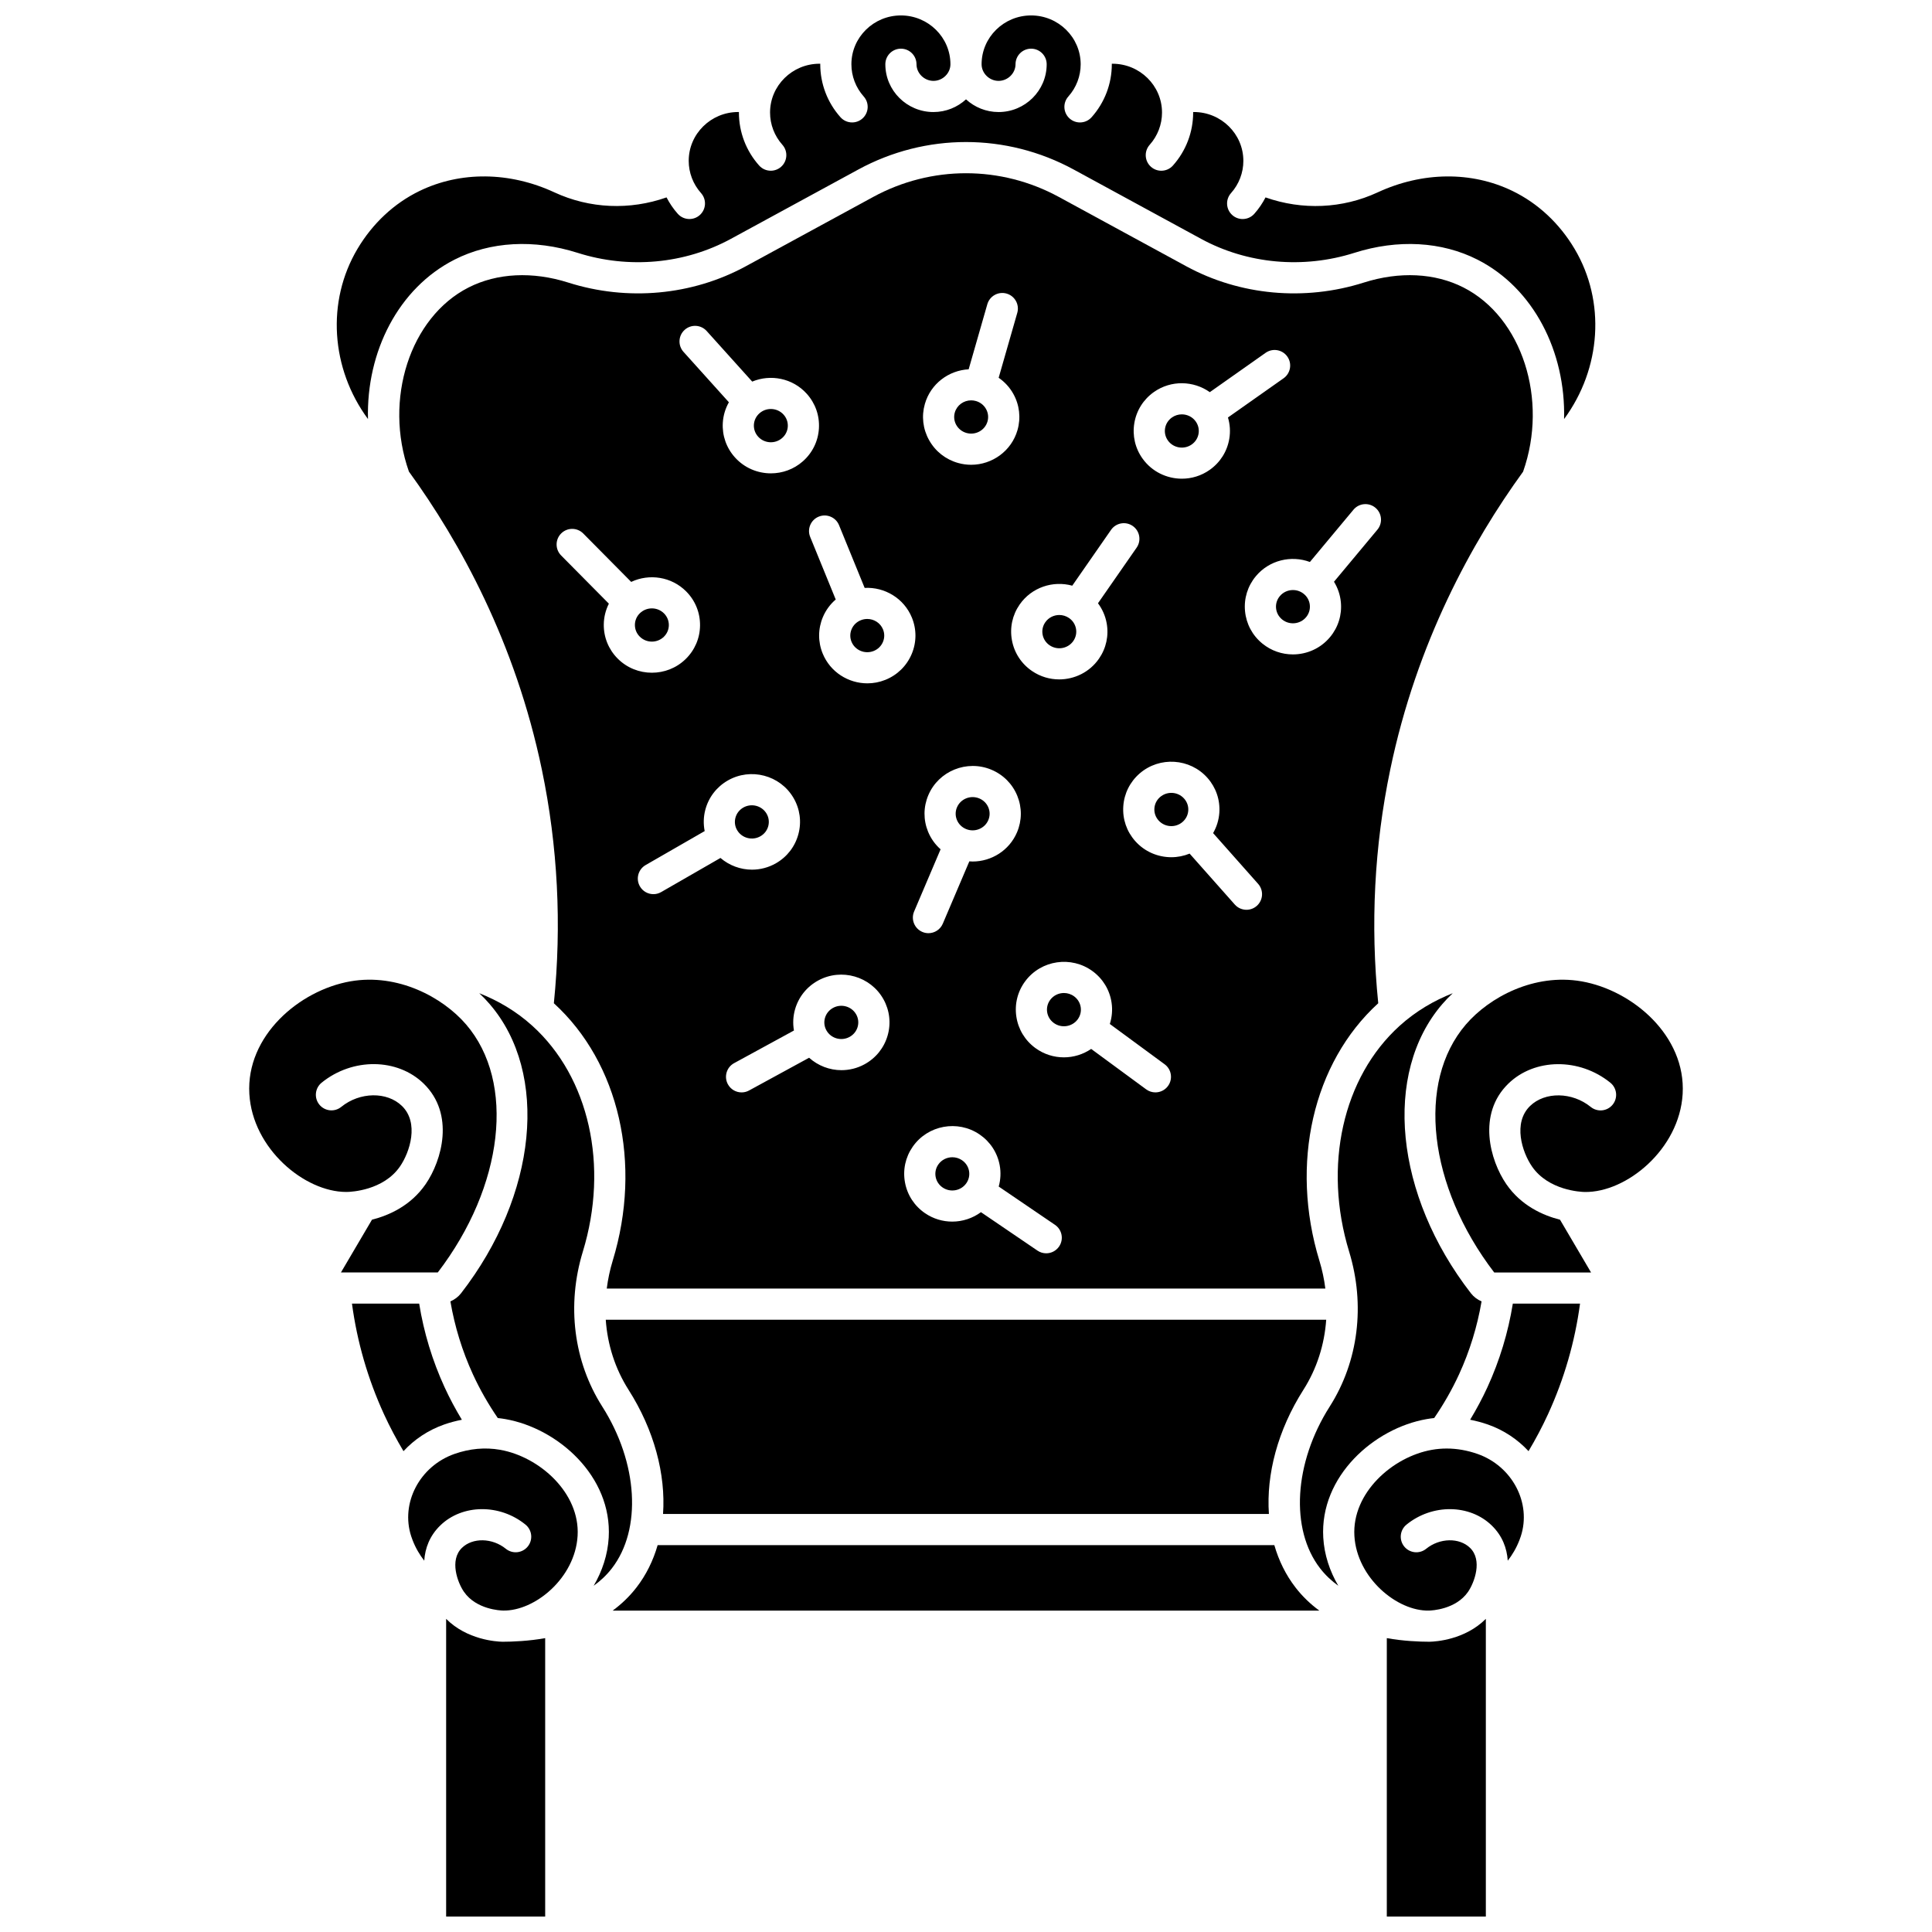<?xml version="1.0" encoding="UTF-8"?>
<!-- Uploaded to: ICON Repo, www.svgrepo.com, Generator: ICON Repo Mixer Tools -->
<svg width="800px" height="800px" version="1.1" viewBox="144 144 512 512" xmlns="http://www.w3.org/2000/svg">
 <defs>
  <clipPath id="c">
   <path d="m233 148.09h334v107.91h-334z"/>
  </clipPath>
  <clipPath id="b">
   <path d="m511 573h27v78.902h-27z"/>
  </clipPath>
  <clipPath id="a">
   <path d="m262 573h27v78.902h-27z"/>
  </clipPath>
 </defs>
 <path d="m378.01 310.8c-0.703-1.723-2.391-2.769-4.176-2.769-0.566 0-1.141 0.105-1.699 0.328-1.117 0.445-1.992 1.293-2.453 2.387-0.453 1.07-0.461 2.25-0.023 3.324 0.93 2.269 3.562 3.367 5.875 2.445 1.117-0.445 1.988-1.293 2.453-2.387 0.453-1.07 0.461-2.25 0.023-3.328z"/>
 <path d="m321.25 309.68c0.012-1.168-0.438-2.273-1.27-3.113-0.883-0.891-2.055-1.34-3.227-1.34-1.141 0-2.285 0.426-3.164 1.273-0.848 0.82-1.324 1.918-1.332 3.086-0.012 1.168 0.438 2.273 1.27 3.109 1.742 1.762 4.609 1.789 6.391 0.066 0.848-0.82 1.32-1.914 1.332-3.082z"/>
 <path d="m347.6 362.92c0.297-1.125 0.137-2.297-0.457-3.301-1.25-2.121-4.019-2.84-6.172-1.602-1.035 0.598-1.773 1.555-2.074 2.695-0.297 1.125-0.137 2.297 0.457 3.301 1.25 2.121 4.019 2.84 6.172 1.598 1.035-0.594 1.773-1.551 2.074-2.691z"/>
 <path d="m364.77 411.1c-1.051 0.574-1.812 1.516-2.141 2.648-0.324 1.117-0.188 2.293 0.379 3.309 1.199 2.152 3.949 2.93 6.133 1.738 1.051-0.574 1.812-1.516 2.141-2.648 0.324-1.117 0.188-2.293-0.379-3.309-1.199-2.148-3.949-2.926-6.133-1.738z"/>
 <g clip-path="url(#c)">
  <path d="m264.42 212.82c9.512-4.836 21.109-5.481 32.664-1.812 13.562 4.309 28.363 2.953 40.605-3.707l33.746-18.363c17.887-9.73 39.242-9.73 57.125 0l33.746 18.363c12.242 6.66 27.043 8.012 40.605 3.707 11.551-3.668 23.152-3.023 32.664 1.812 14.832 7.543 23.371 24.355 22.926 42.234 9.863-13.387 11.059-31.176 2.785-45.098-4.019-6.766-9.707-12.074-16.449-15.344-10.848-5.266-23.871-5.133-35.734 0.367-9.355 4.336-19.969 4.773-29.723 1.336-0.805 1.555-1.797 3.023-2.981 4.352-0.816 0.914-1.945 1.379-3.082 1.379-0.98 0-1.961-0.344-2.746-1.047-1.703-1.52-1.852-4.129-0.332-5.828 2.106-2.359 3.266-5.394 3.266-8.543 0-7.137-5.887-12.941-13.121-12.941-0.062 0-0.129 0.004-0.191 0.008 0 0.043 0.008 0.086 0.008 0.133 0 5.176-1.902 10.164-5.359 14.039-0.816 0.914-1.945 1.379-3.082 1.379-0.977 0-1.961-0.344-2.746-1.047-1.703-1.52-1.852-4.129-0.332-5.828 2.106-2.359 3.266-5.394 3.266-8.543 0-7.137-5.887-12.938-13.121-12.938-0.062 0-0.129 0.004-0.191 0.008 0 0.043 0.008 0.086 0.008 0.133 0 5.18-1.902 10.164-5.359 14.039-0.816 0.914-1.945 1.379-3.082 1.379-0.98 0-1.961-0.344-2.746-1.047-1.703-1.52-1.852-4.129-0.332-5.828 2.106-2.359 3.266-5.394 3.266-8.543-0.012-7.137-5.898-12.941-13.137-12.941-7.234 0-13.121 5.805-13.121 12.938 0 2.387 2.059 4.406 4.496 4.406s4.496-2.016 4.496-4.406c0-2.281 1.848-4.129 4.129-4.129s4.129 1.848 4.129 4.129c0 6.984-5.723 12.664-12.754 12.664-3.328 0-6.352-1.281-8.625-3.363-2.273 2.082-5.297 3.363-8.625 3.363-7.035 0-12.754-5.68-12.754-12.664 0-2.281 1.848-4.129 4.129-4.129s4.129 1.848 4.129 4.129c0 2.387 2.059 4.406 4.496 4.406s4.496-2.016 4.496-4.406c0-7.133-5.891-12.938-13.125-12.938s-13.121 5.805-13.121 12.938c0 3.148 1.16 6.18 3.266 8.543 1.52 1.703 1.371 4.312-0.332 5.828-0.785 0.703-1.77 1.047-2.746 1.047-1.137 0-2.266-0.465-3.082-1.379-3.457-3.875-5.359-8.859-5.359-14.039 0-0.043 0.008-0.086 0.008-0.133-0.062 0-0.129-0.008-0.191-0.008-7.234 0-13.121 5.805-13.121 12.938 0 3.148 1.16 6.18 3.266 8.543 1.52 1.703 1.367 4.312-0.332 5.828-0.789 0.703-1.77 1.047-2.746 1.047-1.137 0-2.266-0.465-3.082-1.379-3.457-3.875-5.359-8.859-5.359-14.039 0-0.043 0.008-0.086 0.008-0.133-0.062 0-0.129-0.008-0.191-0.008-7.234 0-13.121 5.805-13.121 12.941 0 3.148 1.16 6.18 3.266 8.543 1.52 1.703 1.371 4.312-0.332 5.828-0.785 0.703-1.77 1.047-2.746 1.047-1.137 0-2.266-0.465-3.082-1.379-1.188-1.328-2.176-2.797-2.981-4.352-9.754 3.438-20.367 3-29.723-1.336-11.859-5.5-24.887-5.633-35.734-0.367-6.738 3.269-12.426 8.578-16.449 15.344-8.273 13.922-7.078 31.715 2.785 45.098-0.465-17.871 8.078-34.688 22.906-42.23z"/>
 </g>
 <path d="m398.94 451.47c-0.785-0.535-1.676-0.789-2.562-0.789-1.438 0-2.848 0.672-3.719 1.926-0.668 0.961-0.918 2.121-0.707 3.262 0.215 1.156 0.875 2.16 1.859 2.832 2.055 1.398 4.871 0.887 6.281-1.141 0.668-0.961 0.918-2.121 0.707-3.266-0.211-1.152-0.875-2.156-1.859-2.824z"/>
 <path d="m428.65 408.04c-0.809-0.594-1.758-0.883-2.695-0.883-1.379 0-2.742 0.621-3.625 1.797-0.703 0.938-0.996 2.086-0.828 3.242 0.172 1.16 0.793 2.188 1.754 2.894 2 1.469 4.836 1.062 6.32-0.914 0.703-0.938 1-2.086 0.828-3.242-0.172-1.16-0.797-2.188-1.754-2.894z"/>
 <path d="m454.41 354.12c-1.059 0-2.125 0.367-2.981 1.109-0.895 0.777-1.43 1.848-1.504 3.016-0.078 1.164 0.312 2.289 1.094 3.168 1.641 1.852 4.504 2.035 6.375 0.41 0.895-0.777 1.43-1.848 1.508-3.016 0.078-1.164-0.312-2.289-1.094-3.168-0.895-1.008-2.144-1.52-3.398-1.52z"/>
 <path d="m351.29 260.07c0.887-0.781 1.414-1.855 1.484-3.027 0.066-1.164-0.328-2.285-1.117-3.164-0.891-0.988-2.129-1.492-3.375-1.492-1.07 0-2.144 0.371-3.008 1.133-0.887 0.781-1.414 1.855-1.484 3.027-0.066 1.164 0.328 2.289 1.117 3.164 1.66 1.84 4.523 2.004 6.383 0.359z"/>
 <path d="m459.82 261.79c0.973-0.688 1.617-1.703 1.812-2.859 0.191-1.148-0.078-2.301-0.762-3.254-0.879-1.219-2.266-1.867-3.676-1.867-0.91 0-1.828 0.27-2.625 0.832-0.973 0.688-1.617 1.703-1.812 2.859-0.191 1.148 0.078 2.301 0.762 3.254 1.441 2 4.269 2.465 6.301 1.035z"/>
 <path d="m400 363.7c2.297 0.957 4.949-0.102 5.91-2.359 0.457-1.07 0.465-2.25 0.027-3.328-0.449-1.098-1.305-1.957-2.418-2.422-2.301-0.957-4.949 0.102-5.91 2.359-0.457 1.07-0.465 2.25-0.027 3.328 0.449 1.098 1.309 1.957 2.418 2.422z"/>
 <path d="m422.16 315.01c2.055 1.398 4.875 0.887 6.281-1.141 0.668-0.961 0.918-2.121 0.707-3.266-0.215-1.156-0.875-2.164-1.859-2.832-0.781-0.531-1.676-0.789-2.562-0.789-1.438 0-2.848 0.672-3.719 1.93-0.668 0.961-0.918 2.121-0.707 3.266 0.211 1.156 0.875 2.16 1.859 2.832z"/>
 <path d="m400.13 258.74c2.394 0.672 4.894-0.691 5.566-3.043 0.32-1.113 0.184-2.289-0.383-3.305-0.582-1.043-1.543-1.797-2.707-2.121-0.414-0.117-0.832-0.172-1.242-0.172-1.965 0-3.769 1.27-4.328 3.215-0.32 1.113-0.184 2.289 0.383 3.305 0.586 1.039 1.547 1.793 2.711 2.121z"/>
 <path d="m489.52 301.39c-0.84-0.688-1.863-1.023-2.875-1.023-1.301 0-2.594 0.551-3.484 1.621-0.754 0.902-1.105 2.039-0.992 3.199 0.113 1.164 0.68 2.223 1.598 2.973 1.922 1.57 4.777 1.301 6.359-0.598 0.754-0.902 1.105-2.039 0.992-3.199-0.109-1.164-0.676-2.223-1.598-2.973z"/>
 <path d="m522.05 520.08c0.668-0.117 1.344-0.211 2.023-0.285 2.519-3.676 4.746-7.559 6.598-11.594 2.832-6.172 4.82-12.652 5.961-19.316-1.098-0.469-2.082-1.199-2.82-2.152-20.199-26.031-23.395-58.258-7.598-76.629 0.832-0.965 1.762-1.938 2.777-2.894-4.879 1.926-9.711 4.695-14.082 8.648-15.07 13.637-20.316 37.129-13.371 59.844 4.324 14.148 2.449 29.105-5.144 41.039-9.492 14.91-10.543 32.547-2.551 42.883 1.406 1.82 3.047 3.34 4.82 4.617-2.277-3.879-3.723-8.246-3.984-12.766-0.941-16.262 13.477-28.961 27.371-31.395z"/>
 <path d="m303.6 516.74c-7.594-11.934-9.473-26.891-5.144-41.039 6.945-22.715 1.695-46.203-13.371-59.844-4.367-3.953-9.199-6.723-14.078-8.648 1.016 0.957 1.945 1.926 2.773 2.894 15.797 18.367 12.602 50.594-7.598 76.629-0.738 0.953-1.723 1.684-2.82 2.152 1.141 6.66 3.129 13.141 5.961 19.312 1.852 4.039 4.078 7.922 6.598 11.598 0.68 0.074 1.352 0.168 2.023 0.285 13.895 2.434 28.312 15.133 27.371 31.398-0.262 4.519-1.707 8.887-3.984 12.766 1.773-1.277 3.414-2.797 4.82-4.617 7.992-10.34 6.945-27.973-2.551-42.887z"/>
 <path d="m487.31 564.68c-2.555-3.301-4.414-7.09-5.598-11.199h-163.43c-1.18 4.106-3.043 7.894-5.598 11.199-1.879 2.434-4.023 4.457-6.32 6.148l187.26-0.004c-2.293-1.688-4.438-3.711-6.316-6.144z"/>
 <g clip-path="url(#b)">
  <path d="m522.85 579.08c-2.594 0-7.035-0.176-11.332-0.961v73.781h26.246v-78.887c-5.543 5.547-13.254 6.031-14.914 6.066z"/>
 </g>
 <g clip-path="url(#a)">
  <path d="m277.15 579.08c-1.66-0.035-9.375-0.516-14.918-6.066v78.887h26.246v-73.781c-4.293 0.781-8.734 0.961-11.328 0.961z"/>
 </g>
 <path d="m563.15 404.07h-0.008c-0.012-0.004-0.023-0.004-0.035-0.004-12.496-2.18-24.387 4.168-30.633 11.434-13.16 15.301-9.984 42.867 7.508 65.719h25.664l-8.227-13.984c-4.492-1.137-10.277-3.688-14.223-9.414-4.328-6.289-7.766-18.566 0.52-26.637 6.977-6.797 18.859-6.902 27.051-0.246 1.77 1.438 2.039 4.039 0.602 5.809-1.438 1.77-4.039 2.039-5.809 0.602-4.91-3.988-12.125-4.098-16.082-0.246-4.59 4.469-2.117 12.207 0.52 16.035 4.391 6.371 12.973 6.731 13.938 6.75 11.07 0.207 25.137-11.309 25.984-25.98 0.891-15.371-13.199-27.449-26.77-29.836z"/>
 <path d="m266.4 520.25c-1.684-2.789-3.227-5.656-4.578-8.605-3.246-7.074-5.504-14.516-6.738-22.172l-17.809-0.004c1.359 10.133 4.203 19.969 8.484 29.312 1.535 3.348 3.277 6.617 5.168 9.793 2.871-3.098 6.523-5.57 10.777-7.062 1.547-0.543 3.117-0.953 4.695-1.262z"/>
 <path d="m535.56 529.31c-2.723-0.953-5.457-1.434-8.156-1.434-1.316 0-2.625 0.113-3.922 0.34-10.457 1.832-21.211 11.426-20.555 22.789 0.648 11.191 11.352 20.023 19.754 19.816 0.719-0.016 7.098-0.281 10.348-4.941 0.02-0.031 0.043-0.062 0.062-0.094 1.629-2.402 3.852-8.309 0.488-11.586-2.84-2.769-8.059-2.656-11.633 0.246-1.77 1.438-4.371 1.168-5.809-0.602s-1.168-4.371 0.602-5.809c6.832-5.555 16.762-5.445 22.602 0.246 2.801 2.727 4.012 6.016 4.227 9.312 1.195-1.52 2.281-3.328 3.102-5.461 0.125-0.328 0.242-0.656 0.352-0.984 2.898-8.805-2.242-18.605-11.461-21.84z"/>
 <path d="m538.18 511.64c-1.352 2.949-2.898 5.82-4.578 8.605 1.578 0.309 3.148 0.723 4.691 1.262 4.258 1.492 7.91 3.969 10.781 7.062 1.891-3.176 3.633-6.445 5.168-9.797 4.285-9.34 7.129-19.18 8.484-29.309h-17.809c-1.238 7.66-3.492 15.102-6.738 22.176z"/>
 <path d="m276.52 528.21c-3.965-0.691-8.027-0.328-12.078 1.094-9.219 3.234-14.359 13.035-11.461 21.848 0.105 0.324 0.223 0.652 0.352 0.984 0.82 2.129 1.906 3.938 3.098 5.457 0.215-3.297 1.43-6.586 4.227-9.312 5.844-5.691 15.77-5.801 22.602-0.246 1.77 1.438 2.039 4.039 0.602 5.809-1.438 1.77-4.039 2.039-5.809 0.602-3.57-2.902-8.789-3.012-11.633-0.246-3.367 3.277-1.145 9.184 0.488 11.586 0.023 0.027 0.043 0.059 0.062 0.09 3.25 4.66 9.629 4.926 10.348 4.941 8.41 0.18 19.109-8.625 19.754-19.816 0.66-11.359-10.094-20.953-20.551-22.789z"/>
 <path d="m547.64 268.98c6.742-19.094-0.277-40.895-15.801-48.793-7.562-3.848-16.949-4.309-26.422-1.301-15.695 4.984-32.844 3.406-47.051-4.324l-33.746-18.363c-15.414-8.387-33.816-8.387-49.23 0l-33.746 18.363c-14.207 7.731-31.359 9.309-47.051 4.324-9.473-3.008-18.855-2.543-26.422 1.301-15.523 7.894-22.543 29.695-15.801 48.793 13.543 18.664 28.199 45.23 35.227 78.969 4.227 20.293 5.289 41.113 3.18 61.922 17.324 15.793 23.445 42.559 15.59 68.25-0.746 2.438-1.258 4.898-1.57 7.359h190.43c-0.312-2.461-0.824-4.926-1.57-7.359-7.856-25.691-1.734-52.453 15.59-68.25-2.109-20.805-1.047-41.629 3.18-61.922 7.019-33.738 21.676-60.305 35.219-78.969zm-103.03-12.855c0.562-3.352 2.41-6.277 5.199-8.242 4.543-3.199 10.5-3.008 14.805 0.043l14.789-10.426c1.867-1.312 4.441-0.867 5.754 0.996 1.312 1.863 0.867 4.441-0.996 5.754l-14.738 10.387c0.539 1.812 0.676 3.731 0.352 5.648-0.562 3.352-2.41 6.277-5.199 8.242-2.231 1.574-4.809 2.332-7.363 2.332-3.984 0-7.914-1.84-10.398-5.293-1.98-2.746-2.762-6.102-2.203-9.441zm-16.449 43.086 10.277-14.789c1.301-1.871 3.875-2.336 5.746-1.035 1.871 1.301 2.336 3.875 1.035 5.746l-10.242 14.738c1.141 1.531 1.934 3.301 2.293 5.231 0.617 3.328-0.109 6.695-2.047 9.48-2.469 3.555-6.465 5.465-10.523 5.465-2.484 0-4.988-0.715-7.188-2.211-2.824-1.918-4.719-4.816-5.336-8.156-0.617-3.328 0.109-6.695 2.047-9.48 3.168-4.555 8.836-6.398 13.938-4.988zm-38.219 65.184c-1.273-3.129-1.246-6.566 0.078-9.676 2.731-6.414 10.219-9.441 16.688-6.746 3.156 1.316 5.606 3.777 6.887 6.93 1.273 3.129 1.246 6.566-0.078 9.676-2.055 4.824-6.797 7.731-11.77 7.731-0.285 0-0.574-0.023-0.863-0.043l-7.035 16.523c-0.668 1.57-2.195 2.512-3.801 2.512-0.539 0-1.09-0.105-1.617-0.332-2.098-0.895-3.074-3.32-2.18-5.418l7.016-16.48c-1.438-1.266-2.578-2.848-3.324-4.676zm-0.836-113.36c1.527-5.332 6.305-8.883 11.598-9.164l4.945-17.238c0.629-2.191 2.914-3.461 5.109-2.832 2.191 0.629 3.461 2.914 2.832 5.109l-4.934 17.203c1.586 1.094 2.918 2.531 3.883 4.258 1.645 2.949 2.039 6.359 1.109 9.605-1.594 5.559-6.723 9.195-12.277 9.195-1.145 0-2.309-0.152-3.461-0.477-3.297-0.926-6.027-3.074-7.688-6.051-1.656-2.957-2.051-6.367-1.117-9.609zm-63.664-19.621c1.695-1.527 4.305-1.387 5.832 0.305l12.07 13.406c4.879-2.031 10.738-0.906 14.453 3.223 2.277 2.527 3.422 5.781 3.227 9.164-0.195 3.387-1.711 6.492-4.266 8.746-2.422 2.133-5.445 3.184-8.461 3.184-3.512 0-7.004-1.422-9.52-4.215-2.277-2.527-3.422-5.781-3.227-9.164 0.113-1.953 0.676-3.801 1.613-5.457l-12.027-13.359c-1.527-1.695-1.391-4.305 0.305-5.832zm-17.777 87.09c-2.394-2.418-3.691-5.617-3.656-9.008 0.02-1.953 0.496-3.824 1.348-5.519l-12.656-12.781c-1.605-1.621-1.594-4.234 0.027-5.84s4.234-1.594 5.84 0.027l12.703 12.828c4.777-2.258 10.684-1.406 14.59 2.539 2.394 2.418 3.691 5.617 3.656 9.008-0.035 3.391-1.398 6.562-3.844 8.93-2.473 2.398-5.691 3.59-8.91 3.59-3.305 0.004-6.606-1.258-9.098-3.773zm11.551 61.906c-0.648 0.375-1.355 0.551-2.055 0.551-1.43 0-2.82-0.742-3.582-2.07-1.137-1.977-0.457-4.5 1.52-5.641l15.648-9.004c-0.367-1.852-0.324-3.773 0.172-5.652 0.871-3.289 2.977-6.035 5.938-7.742 6.066-3.492 13.879-1.441 17.414 4.574 1.719 2.922 2.188 6.328 1.32 9.598-0.871 3.289-2.977 6.035-5.938 7.742-2.008 1.152-4.203 1.703-6.371 1.703-3.043 0-6.016-1.102-8.352-3.102zm60.008 38.031c-0.945 3.266-3.117 5.969-6.117 7.606-1.941 1.059-4.043 1.559-6.117 1.559-3.144 0-6.207-1.176-8.57-3.293l-15.918 8.68c-0.629 0.344-1.305 0.504-1.973 0.504-1.465 0-2.879-0.777-3.629-2.152-1.094-2-0.355-4.512 1.648-5.602l15.855-8.648c-0.324-1.855-0.238-3.777 0.301-5.644 0.945-3.266 3.117-5.969 6.117-7.606 6.144-3.352 13.91-1.121 17.305 4.969 1.648 2.961 2.039 6.383 1.098 9.629zm-0.621-94.262c-1.551 0.621-3.16 0.914-4.742 0.914-5.047 0-9.836-2.988-11.844-7.906-1.277-3.129-1.254-6.562 0.066-9.676 0.77-1.816 1.938-3.383 3.394-4.637l-6.769-16.578c-0.863-2.109 0.152-4.523 2.262-5.383 2.113-0.859 4.523 0.152 5.383 2.262l6.789 16.625c5.289-0.281 10.422 2.742 12.52 7.875 1.277 3.129 1.254 6.562-0.066 9.676-1.332 3.133-3.816 5.559-6.992 6.828zm46.07 150.15c-0.801 1.176-2.098 1.809-3.418 1.809-0.801 0-1.609-0.23-2.32-0.715l-14.973-10.184c-2.219 1.629-4.894 2.5-7.606 2.5-2.484 0-4.992-0.715-7.188-2.211-2.824-1.922-4.719-4.816-5.336-8.156-0.617-3.328 0.109-6.695 2.047-9.48 3.981-5.731 11.926-7.191 17.711-3.254 2.82 1.922 4.719 4.816 5.336 8.156 0.355 1.91 0.25 3.836-0.258 5.656l14.91 10.145c1.887 1.281 2.375 3.852 1.094 5.734zm28.848-42.52c-0.809 1.102-2.062 1.684-3.332 1.684-0.848 0-1.707-0.262-2.441-0.801l-14.578-10.715c-2.148 1.461-4.676 2.231-7.231 2.231-2.637 0-5.297-0.805-7.57-2.477-2.75-2.019-4.535-4.984-5.031-8.344-0.496-3.352 0.355-6.691 2.394-9.402 4.191-5.582 12.18-6.75 17.816-2.609 2.75 2.019 4.535 4.984 5.031 8.344 0.285 1.926 0.109 3.844-0.465 5.644l14.523 10.676c1.84 1.348 2.234 3.934 0.883 5.769zm23.543-47.746c-0.785 0.695-1.766 1.039-2.738 1.039-1.141 0-2.277-0.469-3.094-1.391l-11.969-13.496c-1.551 0.633-3.199 0.957-4.844 0.957-3.543 0-7.07-1.449-9.586-4.289-2.254-2.543-3.375-5.805-3.152-9.188 0.223-3.387 1.762-6.481 4.332-8.715 5.277-4.578 13.34-4.055 17.973 1.168 2.254 2.543 3.375 5.809 3.152 9.188-0.129 1.949-0.707 3.797-1.652 5.445l11.926 13.449c1.516 1.707 1.359 4.316-0.348 5.832zm31.961-99.695-11.504 13.801c1 1.621 1.633 3.449 1.82 5.398 0.324 3.371-0.695 6.668-2.871 9.277-2.516 3.019-6.164 4.582-9.84 4.582-2.852 0-5.719-0.941-8.086-2.871-2.641-2.156-4.273-5.203-4.598-8.582-0.324-3.371 0.695-6.668 2.871-9.277 3.555-4.262 9.363-5.609 14.32-3.766l11.543-13.848c1.461-1.754 4.066-1.988 5.816-0.527 1.75 1.457 1.988 4.062 0.527 5.812z"/>
 <path d="m495.46 493.74h-190.93c0.457 6.621 2.496 13 6.039 18.566 6.797 10.676 9.871 22.387 9.145 32.914h160.56c-0.727-10.531 2.352-22.238 9.145-32.914 3.543-5.562 5.578-11.941 6.039-18.566z"/>
 <path d="m242.58 467.23-8.227 13.984h25.664c17.492-22.855 20.664-50.422 7.508-65.719-6.246-7.262-18.137-13.605-30.633-11.434-0.012 0.004-0.023 0.004-0.035 0.004h-0.008c-13.566 2.387-27.66 14.465-26.77 29.828 0.84 14.527 14.633 25.984 25.656 25.984 0.109 0 0.219 0 0.328-0.004 0.965-0.02 9.547-0.379 13.938-6.75 2.637-3.828 5.109-11.566 0.52-16.035-3.957-3.852-11.168-3.742-16.082 0.246-1.77 1.438-4.371 1.168-5.809-0.602s-1.168-4.371 0.602-5.809c8.195-6.656 20.074-6.547 27.051 0.246 8.285 8.07 4.848 20.352 0.52 26.637-3.945 5.734-9.73 8.285-14.223 9.422z"/>
</svg>